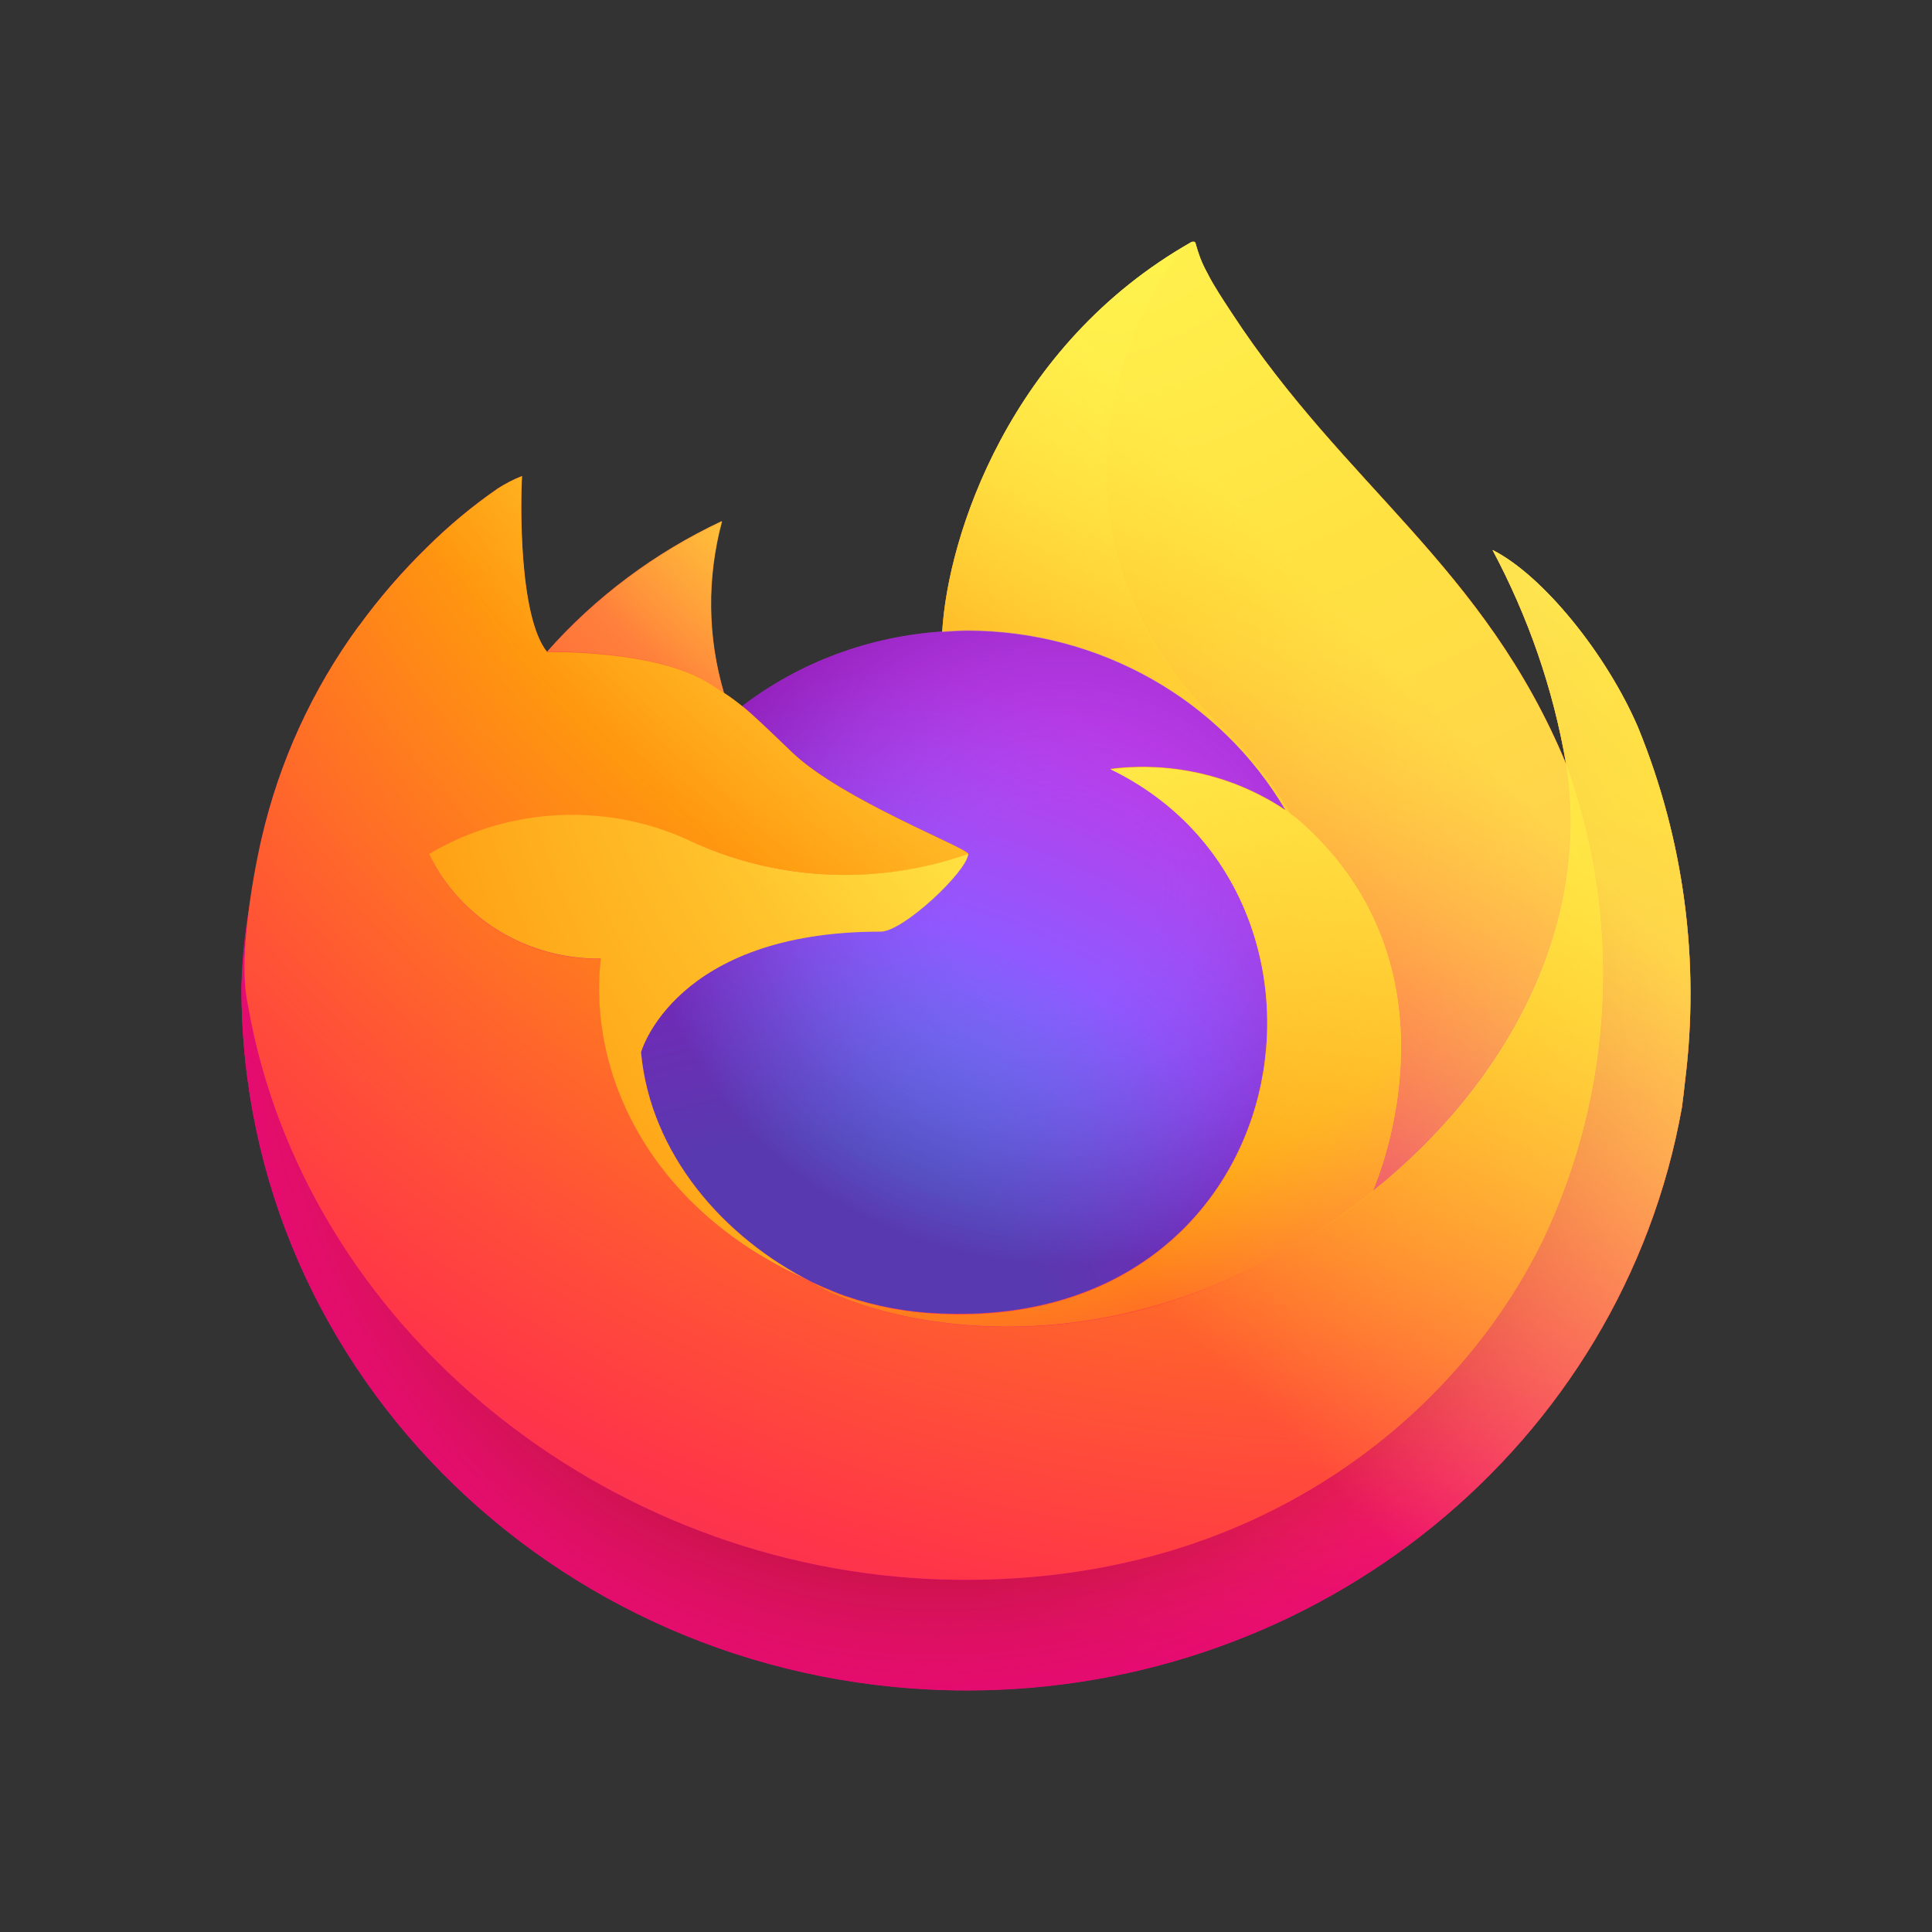 <?xml version="1.0" encoding="UTF-8"?>
<svg width="48px" height="48px" viewBox="0 0 48 48" version="1.1" xmlns="http://www.w3.org/2000/svg" xmlns:xlink="http://www.w3.org/1999/xlink">
    <rect x="0" y="0" width="48" height="48" fill="#333333" stroke="none"/>
    <title>2</title>
    <defs>
        <linearGradient x1="89.744%" y1="15.51%" x2="6.613%" y2="93.04%" id="linearGradient-1">
            <stop stop-color="#FFF44F" offset="4.8%"></stop>
            <stop stop-color="#FFE847" offset="11.1%"></stop>
            <stop stop-color="#FFC830" offset="22.5%"></stop>
            <stop stop-color="#FF980E" offset="36.8%"></stop>
            <stop stop-color="#FF8B16" offset="40.1%"></stop>
            <stop stop-color="#FF672A" offset="46.2%"></stop>
            <stop stop-color="#FF3647" offset="53.4%"></stop>
            <stop stop-color="#E31587" offset="70.5%"></stop>
        </linearGradient>
        <radialGradient cx="85.911%" cy="-12.932%" fx="85.911%" fy="-12.932%" r="132.594%" gradientTransform="translate(0.859,-0.129),scale(0.787,1),translate(-0.859,0.129)" id="radialGradient-2">
            <stop stop-color="#FFBD4F" offset="12.9%"></stop>
            <stop stop-color="#FFAC31" offset="18.6%"></stop>
            <stop stop-color="#FF9D17" offset="24.7%"></stop>
            <stop stop-color="#FF980E" offset="28.3%"></stop>
            <stop stop-color="#FF563B" offset="40.3%"></stop>
            <stop stop-color="#FF3750" offset="46.7%"></stop>
            <stop stop-color="#F5156C" offset="71%"></stop>
            <stop stop-color="#EB0878" offset="78.2%"></stop>
            <stop stop-color="#E50080" offset="86%"></stop>
        </radialGradient>
        <radialGradient cx="47.777%" cy="39.532%" fx="47.777%" fy="39.532%" r="132.594%" gradientTransform="translate(0.478,0.395),scale(0.787,1),translate(-0.478,-0.395)" id="radialGradient-3">
            <stop stop-color="#960E18" offset="30%"></stop>
            <stop stop-color="#B11927" stop-opacity="0.74" offset="35.1%"></stop>
            <stop stop-color="#DB293D" stop-opacity="0.343" offset="43.5%"></stop>
            <stop stop-color="#F5334B" stop-opacity="0.094" offset="49.7%"></stop>
            <stop stop-color="#FF3750" stop-opacity="0" offset="53%"></stop>
        </radialGradient>
        <radialGradient cx="50.015%" cy="-29.971%" fx="50.015%" fy="-29.971%" r="315.052%" gradientTransform="translate(0.5,-0.3),scale(1,0.608),translate(-0.5,0.3)" id="radialGradient-4">
            <stop stop-color="#FFF44F" offset="13.2%"></stop>
            <stop stop-color="#FFDC3E" offset="25.2%"></stop>
            <stop stop-color="#FF9D12" offset="50.6%"></stop>
            <stop stop-color="#FF980E" offset="52.6%"></stop>
        </radialGradient>
        <radialGradient cx="19.478%" cy="110.149%" fx="19.478%" fy="110.149%" r="111.737%" gradientTransform="translate(0.195,1.101),scale(1,0.943),translate(-0.195,-1.101)" id="radialGradient-5">
            <stop stop-color="#3A8EE6" offset="35.3%"></stop>
            <stop stop-color="#5C79F0" offset="47.2%"></stop>
            <stop stop-color="#9059FF" offset="66.9%"></stop>
            <stop stop-color="#C139E6" offset="100%"></stop>
        </radialGradient>
        <radialGradient cx="58.257%" cy="36.666%" fx="58.257%" fy="36.666%" r="59.145%" gradientTransform="translate(0.583,0.367),scale(1,0.943),rotate(-13.177),translate(-0.583,-0.367)" id="radialGradient-6">
            <stop stop-color="#9059FF" stop-opacity="0" offset="20.6%"></stop>
            <stop stop-color="#8C4FF3" stop-opacity="0.064" offset="27.8%"></stop>
            <stop stop-color="#7716A8" stop-opacity="0.45" offset="74.7%"></stop>
            <stop stop-color="#6E008B" stop-opacity="0.6" offset="97.5%"></stop>
        </radialGradient>
        <radialGradient cx="208.047%" cy="-103.997%" fx="208.047%" fy="-103.997%" r="301.954%" gradientTransform="translate(2.08,-1.04),scale(0.971,1),translate(-2.08,1.04)" id="radialGradient-7">
            <stop stop-color="#FFE226" offset="0%"></stop>
            <stop stop-color="#FFDB27" offset="12.1%"></stop>
            <stop stop-color="#FFC82A" offset="29.5%"></stop>
            <stop stop-color="#FFA930" offset="50.2%"></stop>
            <stop stop-color="#FF7E37" offset="73.2%"></stop>
            <stop stop-color="#FF7139" offset="79.2%"></stop>
        </radialGradient>
        <radialGradient cx="79.306%" cy="-40.892%" fx="79.306%" fy="-40.892%" r="200.221%" gradientTransform="translate(0.793,-0.409),scale(0.813,1),translate(-0.793,0.409)" id="radialGradient-8">
            <stop stop-color="#FFF44F" offset="11.3%"></stop>
            <stop stop-color="#FF980E" offset="45.6%"></stop>
            <stop stop-color="#FF5634" offset="62.2%"></stop>
            <stop stop-color="#FF3647" offset="71.6%"></stop>
            <stop stop-color="#E31587" offset="90.4%"></stop>
        </radialGradient>
        <radialGradient cx="6.309%" cy="-10.308%" fx="6.309%" fy="-10.308%" r="337.59%" gradientTransform="translate(0.063,-0.103),scale(1,0.489),rotate(83.774),translate(-0.063,0.103)" id="radialGradient-9">
            <stop stop-color="#FFF44F" offset="0%"></stop>
            <stop stop-color="#FFE847" offset="6%"></stop>
            <stop stop-color="#FFC830" offset="16.8%"></stop>
            <stop stop-color="#FF980E" offset="30.4%"></stop>
            <stop stop-color="#FF8B16" offset="35.6%"></stop>
            <stop stop-color="#FF672A" offset="45.5%"></stop>
            <stop stop-color="#FF3647" offset="57%"></stop>
            <stop stop-color="#E31587" offset="73.7%"></stop>
        </radialGradient>
        <radialGradient cx="15.404%" cy="-42.703%" fx="15.404%" fy="-42.703%" r="246.646%" gradientTransform="translate(0.154,-0.427),scale(0.949,1),translate(-0.154,0.427)" id="radialGradient-10">
            <stop stop-color="#FFF44F" offset="13.7%"></stop>
            <stop stop-color="#FF980E" offset="48%"></stop>
            <stop stop-color="#FF5634" offset="59.2%"></stop>
            <stop stop-color="#FF3647" offset="65.5%"></stop>
            <stop stop-color="#E31587" offset="90.4%"></stop>
        </radialGradient>
        <radialGradient cx="155.395%" cy="-44.573%" fx="155.395%" fy="-44.573%" r="323.109%" gradientTransform="translate(1.554,-0.446),scale(0.867,1),translate(-1.554,0.446)" id="radialGradient-11">
            <stop stop-color="#FFF44F" offset="9.4%"></stop>
            <stop stop-color="#FFE141" offset="23.1%"></stop>
            <stop stop-color="#FFAF1E" offset="50.9%"></stop>
            <stop stop-color="#FF980E" offset="62.6%"></stop>
        </radialGradient>
        <linearGradient x1="88.748%" y1="15.098%" x2="18.011%" y2="83.473%" id="linearGradient-12">
            <stop stop-color="#FFF44F" stop-opacity="0.8" offset="16.7%"></stop>
            <stop stop-color="#FFF44F" stop-opacity="0.634" offset="26.6%"></stop>
            <stop stop-color="#FFF44F" stop-opacity="0.217" offset="48.9%"></stop>
            <stop stop-color="#FFF44F" stop-opacity="0" offset="60%"></stop>
        </linearGradient>
    </defs>
    <g id="2" stroke="none" stroke-width="1" fill="none" fill-rule="evenodd">
        <g id="icon-firefox备份" fill-rule="nonzero">
            <rect id="矩形" fill-opacity="0" fill="#FFFFFF" x="0" y="0" width="48" height="48"></rect>
            <g id="编组-5" transform="translate(6, 6)">
                <path d="M34.699,12.078 C33.918,10.253 32.325,8.288 31.082,7.665 C31.969,9.328 32.588,11.111 32.906,12.961 L32.912,12.991 C30.876,8.076 27.422,6.094 24.598,1.777 C24.455,1.559 24.311,1.342 24.174,1.112 C24.092,0.979 24.03,0.858 23.974,0.749 C23.855,0.532 23.768,0.296 23.705,0.06 C23.705,0.036 23.686,0.018 23.661,0.012 C23.649,0.012 23.636,0.012 23.624,0.012 L23.618,0.018 C23.618,0.018 23.611,0.024 23.605,0.024 L23.611,0.012 C19.083,2.575 17.546,7.327 17.409,9.703 C15.604,9.823 13.873,10.464 12.449,11.552 C12.299,11.432 12.149,11.317 11.987,11.214 C11.575,9.823 11.562,8.354 11.937,6.952 C10.275,7.732 8.795,8.838 7.596,10.198 L7.589,10.198 C6.877,9.322 6.927,6.432 6.965,5.828 C6.752,5.912 6.553,6.015 6.365,6.136 C5.734,6.571 5.147,7.061 4.604,7.599 C3.985,8.203 3.423,8.856 2.917,9.558 L2.917,9.551 C1.755,11.135 0.937,12.931 0.5,14.829 L0.475,14.944 C0.437,15.101 0.319,15.869 0.3,16.032 C0.3,16.044 0.3,16.056 0.294,16.068 C0.137,16.86 0.037,17.664 0,18.474 L0,18.565 C0.006,28.195 8.083,36 18.04,35.994 C26.803,35.988 34.293,29.876 35.786,21.515 C35.817,21.292 35.842,21.068 35.867,20.838 C36.236,17.876 35.836,14.859 34.699,12.078 Z M13.923,25.735 C14.004,25.777 14.086,25.813 14.173,25.856 L14.186,25.862 C14.098,25.819 14.011,25.777 13.923,25.735 Z" id="形状" fill="url(#linearGradient-1)"></path>
                <path d="M34.699,12.079 C33.918,10.253 32.325,8.288 31.082,7.665 C31.969,9.328 32.588,11.111 32.906,12.961 L32.906,12.979 L32.912,12.997 C34.299,16.842 34.099,21.062 32.35,24.768 C30.283,29.06 25.286,33.455 17.459,33.243 C9.001,33.008 1.555,26.932 0.162,18.982 C-0.094,17.725 0.162,17.09 0.287,16.075 C0.112,16.866 0.019,17.671 0,18.481 L0,18.571 C0.006,28.201 8.083,36.006 18.04,36 C26.803,35.994 34.293,29.882 35.786,21.521 C35.817,21.298 35.842,21.074 35.867,20.844 C36.236,17.876 35.836,14.859 34.699,12.079 Z" id="路径" fill="url(#radialGradient-2)"></path>
                <path d="M34.699,12.079 C33.918,10.253 32.325,8.288 31.082,7.665 C31.969,9.328 32.588,11.111 32.906,12.961 L32.906,12.979 L32.912,12.997 C34.299,16.842 34.099,21.062 32.35,24.768 C30.283,29.06 25.286,33.455 17.459,33.243 C9.001,33.008 1.555,26.932 0.162,18.982 C-0.094,17.725 0.162,17.09 0.287,16.075 C0.112,16.866 0.019,17.671 0,18.481 L0,18.571 C0.006,28.201 8.083,36.006 18.04,36 C26.803,35.994 34.293,29.882 35.786,21.521 C35.817,21.298 35.842,21.074 35.867,20.844 C36.236,17.876 35.836,14.859 34.699,12.079 Z" id="路径" fill="url(#radialGradient-3)"></path>
                <path d="M25.935,14.128 C25.972,14.152 26.01,14.183 26.047,14.207 C25.598,13.433 25.029,12.72 24.373,12.097 C18.776,6.674 22.905,0.345 23.605,0.018 L23.611,0.006 C19.083,2.569 17.546,7.321 17.408,9.697 C17.621,9.685 17.827,9.667 18.046,9.667 C21.313,9.673 24.323,11.378 25.935,14.128 Z" id="路径" fill="url(#radialGradient-4)"></path>
                <path d="M18.052,15.21 C18.021,15.645 16.44,17.138 15.884,17.138 C10.762,17.138 9.925,20.137 9.925,20.137 C10.15,22.664 11.968,24.743 14.167,25.844 C14.267,25.892 14.367,25.94 14.473,25.983 C14.648,26.055 14.822,26.128 15.004,26.194 C15.759,26.454 16.546,26.599 17.346,26.629 C26.328,27.034 28.071,16.238 21.587,13.1 C23.118,12.907 24.667,13.269 25.935,14.122 C24.323,11.371 21.313,9.666 18.039,9.66 C17.827,9.66 17.615,9.678 17.402,9.69 C15.597,9.811 13.867,10.452 12.443,11.54 C12.717,11.764 13.03,12.066 13.679,12.689 C14.91,13.862 18.046,15.071 18.052,15.21 Z" id="路径" fill="url(#radialGradient-5)"></path>
                <path d="M18.052,15.21 C18.021,15.645 16.44,17.138 15.884,17.138 C10.762,17.138 9.925,20.137 9.925,20.137 C10.15,22.664 11.968,24.743 14.167,25.844 C14.267,25.892 14.367,25.94 14.473,25.983 C14.648,26.055 14.822,26.128 15.004,26.194 C15.759,26.454 16.546,26.599 17.346,26.629 C26.328,27.034 28.071,16.238 21.587,13.1 C23.118,12.907 24.667,13.269 25.935,14.122 C24.323,11.371 21.313,9.666 18.039,9.66 C17.827,9.66 17.615,9.678 17.402,9.69 C15.597,9.811 13.867,10.452 12.443,11.54 C12.717,11.764 13.03,12.066 13.679,12.689 C14.91,13.862 18.046,15.071 18.052,15.21 Z" id="路径" fill="url(#radialGradient-6)"></path>
                <path d="M11.606,10.966 C11.75,11.057 11.875,11.136 11.981,11.208 C11.569,9.818 11.556,8.343 11.931,6.946 C10.27,7.726 8.789,8.832 7.59,10.192 C7.684,10.186 10.295,10.138 11.606,10.966 Z" id="路径" fill="url(#radialGradient-7)"></path>
                <path d="M0.162,18.982 C1.555,26.938 9.001,33.008 17.459,33.243 C25.285,33.455 30.282,29.06 32.35,24.768 C34.099,21.062 34.299,16.842 32.912,12.998 L32.912,12.979 C32.912,12.967 32.912,12.961 32.912,12.961 L32.919,12.991 C33.556,17.03 31.438,20.947 28.115,23.595 L28.102,23.619 C21.637,28.715 15.447,26.696 14.192,25.868 C14.104,25.826 14.017,25.783 13.929,25.741 C10.157,24 8.601,20.669 8.932,17.822 C7.102,17.846 5.428,16.83 4.666,15.222 C6.677,14.031 9.188,13.935 11.293,14.962 C13.43,15.899 15.86,15.99 18.058,15.222 C18.052,15.077 14.916,13.874 13.692,12.707 C13.042,12.085 12.73,11.782 12.455,11.559 C12.305,11.438 12.155,11.323 11.993,11.22 C11.887,11.148 11.768,11.075 11.618,10.978 C10.3,10.15 7.689,10.199 7.602,10.199 L7.595,10.199 C6.883,9.322 6.933,6.432 6.971,5.828 C6.758,5.912 6.559,6.015 6.371,6.136 C5.74,6.571 5.153,7.061 4.61,7.599 C3.991,8.204 3.423,8.856 2.917,9.552 L2.917,9.546 C1.755,11.136 0.937,12.931 0.5,14.829 C0.487,14.866 -0.15,17.574 0.162,18.982 Z" id="路径" fill="url(#radialGradient-8)"></path>
                <path d="M24.38,12.097 C25.036,12.719 25.598,13.433 26.054,14.213 C26.154,14.285 26.247,14.358 26.322,14.424 C30.407,18.07 28.265,23.22 28.109,23.589 C31.426,20.941 33.549,17.03 32.912,12.985 C30.876,8.064 27.415,6.082 24.598,1.765 C24.455,1.548 24.311,1.33 24.174,1.1 C24.092,0.967 24.03,0.846 23.974,0.738 C23.855,0.52 23.768,0.284 23.705,0.048 C23.705,0.024 23.686,0.006 23.661,0 C23.649,0 23.636,0 23.624,0 L23.618,0.006 C23.618,0.006 23.611,0.012 23.605,0.012 C22.906,0.345 18.777,6.674 24.38,12.097 Z" id="路径" fill="url(#radialGradient-9)"></path>
                <path d="M26.317,14.424 C26.242,14.358 26.142,14.279 26.048,14.212 C26.01,14.188 25.973,14.158 25.936,14.134 C24.667,13.287 23.118,12.919 21.588,13.112 C28.072,16.25 26.329,27.053 17.347,26.642 C16.547,26.611 15.76,26.46 15.004,26.206 C14.829,26.146 14.654,26.073 14.473,25.995 C14.373,25.946 14.267,25.904 14.167,25.856 L14.18,25.862 C15.429,26.69 21.619,28.709 28.091,23.613 L28.103,23.589 C28.265,23.22 30.408,18.069 26.317,14.424 Z" id="路径" fill="url(#radialGradient-10)"></path>
                <path d="M9.926,20.143 C9.926,20.143 10.757,17.145 15.885,17.145 C16.441,17.145 18.028,15.645 18.053,15.216 C15.848,15.99 13.418,15.899 11.288,14.956 C9.183,13.922 6.678,14.019 4.66,15.216 C5.429,16.824 7.103,17.84 8.927,17.816 C8.596,20.669 10.151,23.994 13.924,25.735 C14.005,25.777 14.086,25.814 14.174,25.856 C11.975,24.75 10.157,22.67 9.926,20.143 Z" id="路径" fill="url(#radialGradient-11)"></path>
                <path d="M34.699,12.078 C33.918,10.253 32.325,8.288 31.082,7.665 C31.969,9.328 32.588,11.111 32.906,12.961 L32.912,12.991 C30.876,8.076 27.422,6.094 24.598,1.777 C24.455,1.559 24.311,1.342 24.174,1.112 C24.092,0.979 24.03,0.858 23.974,0.749 C23.855,0.532 23.768,0.296 23.705,0.06 C23.705,0.036 23.686,0.018 23.661,0.012 C23.649,0.012 23.636,0.012 23.624,0.012 L23.618,0.018 C23.618,0.018 23.611,0.024 23.605,0.024 L23.611,0.012 C19.083,2.575 17.546,7.327 17.409,9.703 C17.621,9.691 17.827,9.672 18.046,9.672 C21.319,9.678 24.33,11.383 25.941,14.134 C24.673,13.287 23.124,12.919 21.594,13.112 C28.078,16.25 26.335,27.053 17.353,26.642 C16.553,26.611 15.766,26.46 15.01,26.206 C14.835,26.146 14.66,26.073 14.479,25.995 C14.379,25.946 14.273,25.904 14.173,25.856 L14.186,25.862 C14.098,25.819 14.011,25.777 13.923,25.735 C14.004,25.777 14.086,25.813 14.173,25.856 C11.974,24.756 10.157,22.676 9.932,20.149 C9.932,20.149 10.763,17.15 15.891,17.15 C16.447,17.15 18.033,15.651 18.058,15.222 C18.052,15.077 14.916,13.874 13.692,12.707 C13.043,12.084 12.73,11.782 12.455,11.559 C12.305,11.438 12.156,11.323 11.993,11.22 C11.581,9.83 11.568,8.354 11.943,6.958 C10.282,7.738 8.801,8.844 7.602,10.204 L7.596,10.204 C6.884,9.328 6.934,6.438 6.971,5.834 C6.759,5.918 6.559,6.021 6.371,6.142 C5.74,6.577 5.153,7.067 4.61,7.605 C3.991,8.209 3.429,8.862 2.923,9.564 L2.923,9.558 C1.762,11.135 0.937,12.931 0.5,14.829 L0.475,14.944 C0.437,15.101 0.287,15.875 0.269,16.044 C0.269,16.056 0.269,16.032 0.269,16.044 C0.125,16.848 0.037,17.658 0,18.474 L0,18.565 C0.006,28.195 8.083,36 18.04,35.994 C26.803,35.988 34.293,29.876 35.786,21.515 C35.817,21.292 35.842,21.068 35.867,20.838 C36.236,17.876 35.836,14.859 34.699,12.078 Z" id="形状" fill="url(#linearGradient-12)"></path>
            </g>
        </g>
    </g>
</svg>